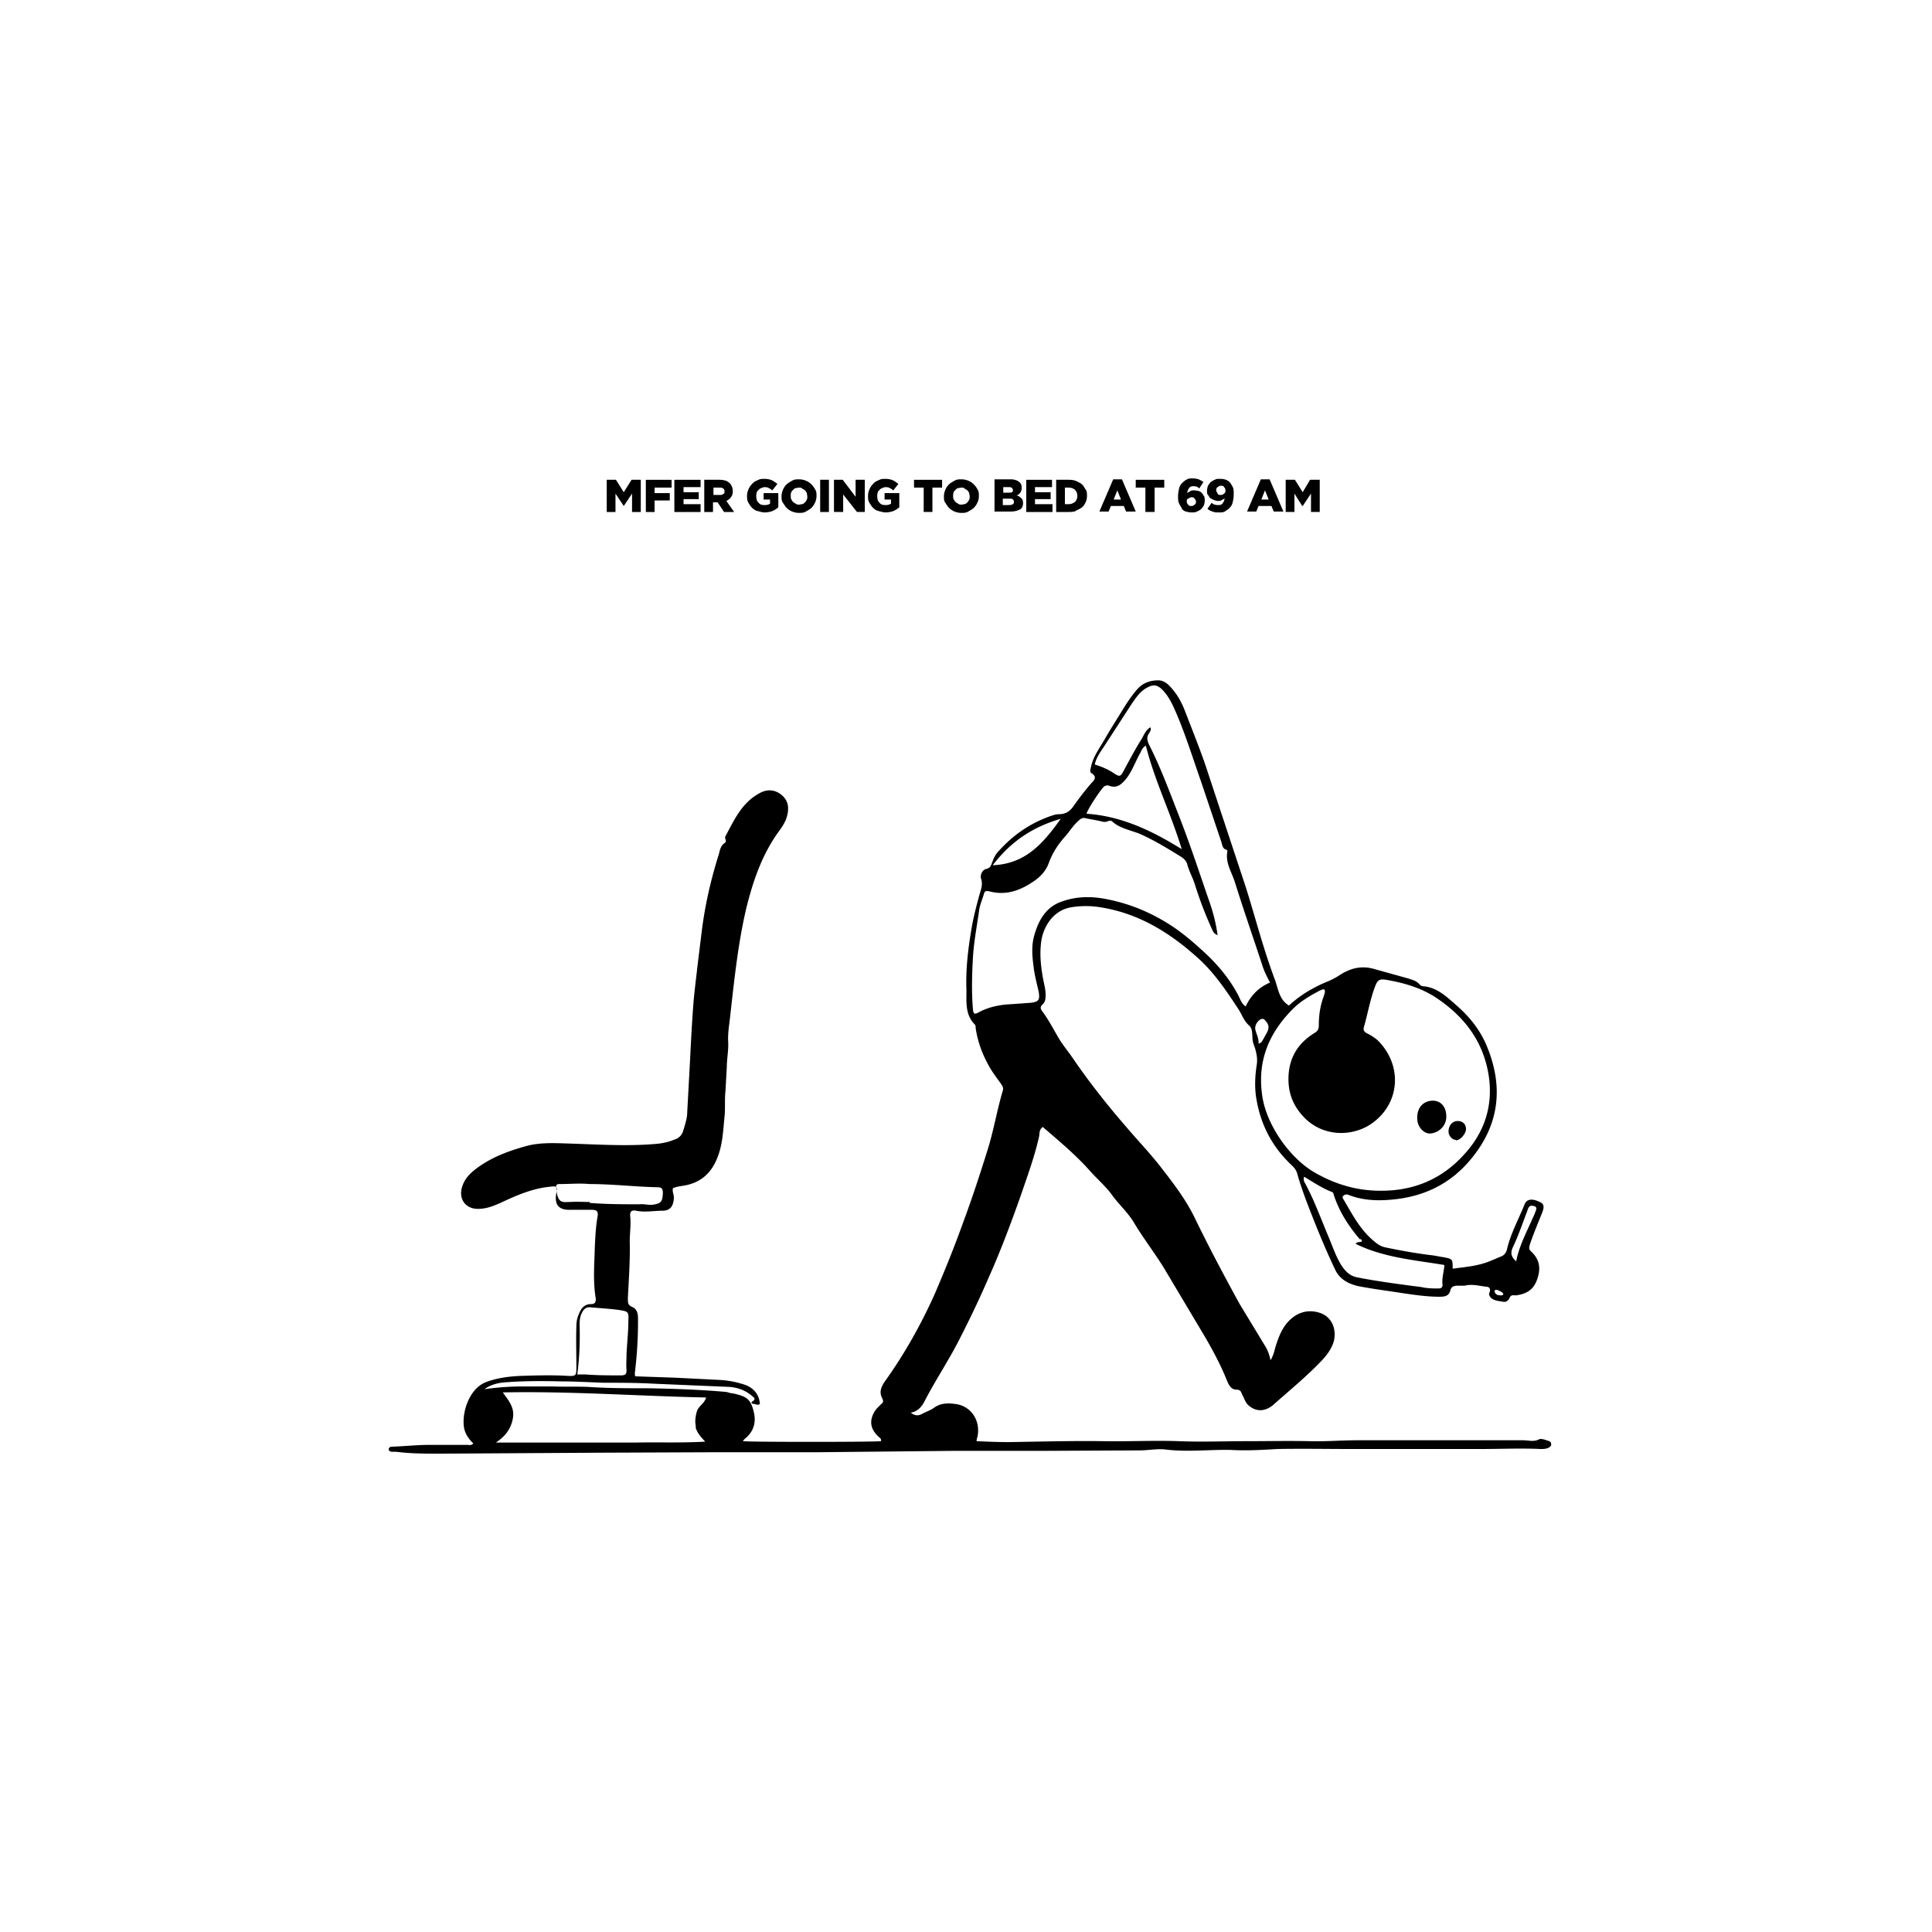 <svg xmlns="http://www.w3.org/2000/svg" viewBox="0 0 420 420" xmlns:v="https://vecta.io/nano"><path d="M0 0h420v420H0z" fill="#fff"/><path d="M335.6 312.9c-.3 0-.7-.2-1 0-1.2.6-2.3.2-3.5.2h-16.6-19.4c-3.5 0-6.9.3-10.4.2-4.6-.1-9.1 0-13.7 0-4.9 0-9.8.2-14.7 0-5.5-.2-11 .1-16.5 0-6.9-.1-13.8.1-20.6.2-2.3 0-4.5-.1-6.9-.2 0-.4.1-.7.2-1 .7-3.5-1.4-6.7-4.9-7.1-1.5-.2-3.1-.2-4.5.8-.8.6-1.8.9-2.7 1.4-.8.4-1.5.4-2.4-.3 1.7-.3 2.5-1.5 3.1-2.7 2.4-4.6 5.3-8.9 7.6-13.5 2.2-4.3 4.3-8.7 6.2-13.1 2.6-5.8 4.8-11.7 6.9-17.6 1.5-4.4 3.1-8.7 4.1-13.2.1-.6 0-1.5.8-2 3.6 3.1 7.2 6.1 10.3 9.6 1.6 1.8 3.5 3.4 4.9 5.4 1.4 1.9 3.2 3.5 4.5 5.6 2 3.4 4.5 6.6 6.6 10l9 15.1c1.8 3.1 3.5 6.3 4.8 9.6.4.9.9 1.8 2 1.8 1 0 1 .6 1.3 1.2.4.7.6 1.5 1.2 2.1 1.6 1.5 3.6 1.6 5.5 0 3.6-3.2 7.4-6.3 10.7-9.8 1.1-1.2 2.1-2.6 2.5-4.2.5-2.3-.3-4.9-2.8-5.9-1.9-.7-3.8-.6-5.6.5-2.3 1.5-3.3 3.7-4.1 6.1-.4 1.1-.5 2.3-1.3 3.6-.3-1.4-.7-2.4-1.3-3.3l-5.4-8.9c-3.4-6.2-6.7-12.4-9.8-18.8-2-4.1-4.8-7.7-7.6-11.3-2.2-2.8-4.6-5.3-6.9-8-4.1-4.7-8-9.6-11.6-14.8-1.1-1.7-2.5-3.3-3.5-5-1.1-1.9-2.1-3.8-3.4-5.6-.5-.6-.7-1.1 0-1.7.6-.6.6-1.3.6-2.1 0-1.1-.3-2.2-.5-3.2-.5-2.6-.8-5.3-.5-7.9.3-3.2 2.4-7.3 6.8-7.9a19.45 19.45 0 0 1 5.9 0c8.6 1.3 15.6 5.7 21.9 11.5 3.4 3.2 5.9 7 8.4 10.8.7 1.1 1.1 2.4 2.2 3.4 1.1.9.5 2.7 1 4 .1.4.3.8.4 1.2.3 1.1.5 2.2.3 3.4-.4 2.6-.5 5.2 0 7.8 1 5.5 3.5 10.2 7.7 14.1.5.5.9 1 1.1 1.7.8 2.9 1.9 5.8 3 8.6 1.6 4.1 3.3 8.2 5.2 12.2 1 2.2 2.9 3.2 5.1 3.7 3.1.6 6.3 1 9.5 1.5 2.7.4 5.4.8 8.1.8 1.1 0 2.1-.1 2.4-1.4.2-.8.8-1 1.5-1h1.6c1.5-.4 3 0 4.5.2.7 0 1.3.3.9 1.3-.2.3 0 .8.3 1.1.7.7 1.7.7 2.7.9.7.1 1.1-.3 1.4-.9.3-.7.9-.5 1.4-.5 2.1-.3 3.7-1.1 4.5-3.3.9-2.4.7-4.4-1.2-6.2-.6-.5-.5-.9-.3-1.6.8-2.4 1.8-4.7 2.7-7 .5-1.3.3-1.9-.8-2.3-1.5-.7-2.7-.5-3.1.7-1.3 3.2-3 6.3-3.8 9.7-.2.8-.6 1.3-1.4 1.6-.6.2-1.1.5-1.7.7-2.8 1.3-5.7 1.5-8.7 1.9 0-2.1 0-2.1-2-2.5-.8-.1-1.6-.3-2.4-.4-3.4-.4-6.7-1-10.1-1.7-1-.2-1.7-.6-2.5-1.3-3.1-2.5-4.8-5.9-6.7-9.1-.2-.3-.4-.6 0-.9a.96.96 0 0 1 .9-.2c3 1.2 6.1 1.4 9.4 1.1 7.2-.6 13.1-3.5 17.6-9.1 6-7.4 6.8-15.5 3.3-24.1-1.4-3.5-3.7-6.4-6.4-8.8-2.2-1.9-4.4-4.2-7.6-4.4-.2 0-.5-.2-.7-.4-.7-.8-1.6-1-2.5-1.3l-7.2-2c-2.9-.9-5.4-.2-7.7 1.3-.9.6-1.9 1.1-2.9 1.5s-2 .9-2.9 1.4a24.44 24.44 0 0 0-5.2 3.7c-2.1-1.3-2.3-3.5-3-5.5-2.5-6.6-4.2-13.3-6.3-20l-8.2-24.8c-1.5-4.7-3.4-9.3-5.2-14-.6-1.5-1.4-3-2.4-4.2-.8-1-1.8-2.2-3.3-2.2-2 0-3.6.7-4.8 2.2-1 1.2-1.9 2.5-2.7 3.8-1.4 2.3-2.9 4.6-4.2 6.9-1.1 1.9-2.4 3.6-2.9 5.8-.1.5-.4 1.2.1 1.5 1.3.8.5 1.6 0 2.1-1.4 1.6-2.7 3.3-3.9 5-.8 1.2-1.8 1.8-3.2 1.8-.6 0-1.2.2-1.8.4-4.3 1.5-8 4-11.1 7.4a6.08 6.08 0 0 0-1.5 2.4c-.3.7-.4 1.5-1.4 1.7-.9.2-1.4 1.4-1.1 2.2.4 1.3-.1 2.4-.4 3.5-.6 2.2-1.2 4.5-1.6 6.7-.8 4.6-1.4 9.3-1.2 14 0 2.5-.3 5.3 1.8 7.4.2.2.2.5.2.8.4 2.7 1.3 5.3 2.6 7.7.8 1.6 1.9 3 2.9 4.4.3.5.6.8.4 1.5-1.2 4-1.9 8.2-3.1 12.2-1.7 5.5-3.5 11-5.5 16.4-1.9 5.3-4 10.5-6.2 15.6-3 6.7-6.6 13.1-10.9 19.1-.8 1.2-1.2 2.3-.5 3.6.3.6.2.9-.2 1.2l-1 1c-1.8 2.3-1.6 4.5.7 6.4.2.2.3.4.2.7-1.9.2-28.4.2-30 0 .2-.3.3-.4.4-.5 1.9-1.5 2.5-3.5 2-5.7-.7-3-1.5-3.5-4.6-4.2-.5 0-.9-.2-1.4-.3-5.6-.5-11.3-.7-17-.8-4.4 0-8.7 0-13.1-.3-2.6-.1-5.1 0-7.7-.1h-6.3a59.68 59.68 0 0 0-8.5.6c1.4-1 3-1.4 4.6-1.5 3.9-.3 7.9-.3 11.9-.2 3.2 0 6.4.2 9.6.3 3.5 0 7.1 0 10.6.2l16.5.7c1.7.1 3.5.7 4.9 1.9.3.3 1.2.7.1 1.3-.3.2 0 .5.3.5.5 0 .9.4 1.4 0-.2-2.3-1.6-3.7-3.7-4.3-1.6-.5-3.2-.8-4.8-.9l-9.9-.5-8.7-.3c-.2-.6 0-1.1 0-1.5.4-3.5.6-6.9.6-10.4 0-1.2.1-2.6-1.3-3.2-1-.4-.9-1.1-.9-2 .2-4.1.5-8.1.4-12.2 0-1.8.3-3.7.1-5.5-.1-1 .3-1.4 1.3-1.2 1.9.4 3.8 0 5.7 0 1.8 0 2.4-1.1 2.5-2.8 0-.7-.4-1.4-.2-2.1.7-.3 1.4-.4 2-.5 3.7-.5 6.2-2.5 7.6-6 1.2-2.9 1.3-6 1.6-9 .2-1.8 0-3.7.2-5.5l.3-5.3c0-1.8.4-3.7.3-5.5s.2-3.5.4-5.3c.9-7.9 1.7-15.9 3.5-23.6 1.4-5.7 3.2-11.1 6.5-16 .9-1.3 2-2.6 2.4-4.2.5-2 .2-3.4-1.2-4.6-1.5-1.2-3.2-1.3-4.9-.3-3.8 2.1-5.4 5.8-7.3 9.3-.3.5.5 1-.2 1.5-.8.5-1 1.5-1.2 2.3-1.8 5.7-3.1 11.4-3.8 17.3l-.9 7.3c-.3 2.8-.7 5.7-.9 8.5-.3 4-.5 8-.7 12l-.6 11c0 1.5-.5 2.8-.9 4.2a2.7 2.7 0 0 1-1.8 1.8c-1.4.6-2.9.9-4.4 1-6.1.5-12.3.1-18.4-.1-3.3-.1-6.6-.3-9.7.6-3.6 1-7.1 2.3-10.2 4.5-1.5 1.1-2.9 2.3-3.5 4.2-.9 2.6.6 4.9 3.4 4.9 1.8 0 3.3-.6 4.9-1.3 3.4-1.6 6.8-3.1 10.6-3.5 1.7-.2 1.8-.2 1.5 1.6-.4 2.6.9 3.5 3.2 3.4h4.5c1.2 0 1.5.4 1.3 1.5-.4 2.3-.5 4.6-.6 6.9-.1 3.6-.4 7.2.2 10.8.1.9-.2 1.3-1 1.3-1.7 0-2.3 1.2-2.8 2.5-.3.8-.4 1.6-.4 2.4-.1 2.9 0 5.7 0 8.6 0 2 0 2.2-1.9 2.1-3.3-.2-6.7-.1-10 0-2.6.1-5.1.4-7.6 1.3-3.9 1.4-5.5 6.9-4.9 10.1.3 1.4 1.1 2.4 2 3.3-.5.5-.9.3-1.3.3h-8.2c-2.7 0-5.4.3-8.2.4-.4 0-.7.2-.7.6 0 .3.3.4.6.5h1c3.9.5 7.7.4 11.6.4l33.5-.2 24.9-.1h21.7l29.6-.3h19.8l20.6-.1c1.8 0 3.8-.4 5.5-.2 4.8.6 9.5 0 14.3.1 3.4.2 6.8 0 10.1-.2 5.4-.1 10.8 0 16.1 0h14.5H322c4.3 0 8.6-.2 12.9 0 .6 0 1.2 0 1.8-.3.3-.2.6-.4.5-.8 0-.4-.3-.6-.7-.7zm-6.7-41.8c1.2-2.5 2.1-5.2 3.1-7.8.1-.3.2-.7.4-.9.3-.4.7-.3 1.1-.2.5.1.6.5.4.9a12.2 12.2 0 0 1-.7 1.7c-1.3 3-2.9 5.9-3.6 9.4-1.1-1-1.3-1.8-.7-3.1zm-3.6 9.3c.4 0 1.5.6 1.5.9 0 .2-.2.3-.4.3-.6 0-1.2 0-1.5-.8 0-.2 0-.4.4-.4zm-52.4-56.6c-.2-.9.6-2.1 1.4-2.3.3 0 .5 0 .7.3.9.9 1 1.7.3 2.9-.4.7-.7 1.3-1.1 1.9l-.6.3c.1-1.2-.5-2.1-.7-3.1zm22.9 45.5c.1.1.2.3.3.5-.4.4-1 0-1.4.6 6.1 3 12.7 3.5 19.3 4.6-.1 1.5-.6 2.9-.4 4.3 0 .6-.3.8-.9.8-1.2 0-2.4 0-3.7-.3-4.6-.6-9.3-1.2-13.9-2.1-1.7-.3-2.7-1.4-3.6-2.8-1.2-2-1.9-4.2-2.8-6.3-1.6-3.8-3-7.7-5-11.4-.2-.3-.4-.7-.2-1.4 2 1.2 3.9 2.5 6 3.3.4.1.4.5.5.8 1.2 3.6 3.2 6.7 5.7 9.6zm-15-49.7c1.7-1.8 3.9-3.1 6.2-4.3.3-.1.6-.3.9-.2.3.5 0 .9-.1 1.4-.8 2.1-1.1 4.2-1.1 6.4 0 .9-.3 1.3-1 1.7-3.7 2.3-5.6 5.6-5.6 10 0 3.5 1.3 6.3 3.8 8.7 3.7 3.5 9.3 3.9 13.6 1.4 6.4-3.9 7.7-12 2.7-17.8-.8-1-1.9-1.7-3.1-2.3-.5-.3-.8-.6-.6-1.3.8-2.8 1.3-5.7 2.3-8.5.7-1.9 1-2.1 3.1-1.7 3.8.7 7.4 1.8 10.6 4 6.2 4.2 10.2 9.8 11.2 17.2.8 6-.9 11.5-4.9 16.1-5.4 6.3-12.3 8.9-20.5 8.4-4.7-.3-9-1.8-13-4.2-5.1-3.2-10-10.1-10.9-16.4-1.1-7.5 1.4-13.5 6.5-18.7zM240 171c.4-.3.8-.3 1.1-.2 1.8.7 2.8-.4 3.8-1.6 1.2-1.6 1.9-3.5 2.8-5.2.4-.6.5-1.4 1.4-1.9 1.9 7.6 5.4 14.6 7.8 22.5-6.6-4.1-13.2-7.2-20.7-7.7.3-1.1 3.1-5.3 3.8-5.9zm-9.4 7c-3.8 5.3-7.6 9.8-14.8 10.1 3.9-5.1 8.6-8.3 14.8-10.1zm-17.9 42.1c-.9.5-1.1.3-1.2-.8-.3-3.7-.2-7.4 0-11s.9-7.1 1.4-10.7c.2-1.1.7-2.2 1-3.3.2-.8.8-.6 1.3-.5 3.5.9 6.6-.2 9.5-2.2 1.5-1 2.7-2.3 3.3-4 .8-2.2 2-4 3.5-5.7 1-1.1 1.8-2.5 3-3.5.5-.5.9-.7 1.6-.5.9.2 1.7.3 2.6.5.7.1 1.4.5 2.2.1.3-.1.6-.1.8 0 1.9 1.8 4.6 2 6.8 3.1 2.8 1.3 5.4 2.9 8 4.5.7.4 1.4 1 1.6 1.8.4 1.5 1.1 2.7 1.6 4.2 1 3.2 2.2 6.4 3.6 9.5.3.6.4 1.3 1.4 1.7-.4-2.9-1.1-5.4-2-7.9-2.1-6.1-4.1-12.2-6.5-18.3-2-5.1-3.9-10.3-6.4-15.2-.4-.9-.6-1.6 0-2.5.2-.3.5-.7.3-1.3-1.2.7-1.5 2-2.2 3-1.3 2.1-2.5 4.4-3.7 6.6-.6 1.1-.8 1.2-1.9.5-1.3-.9-2.7-1.5-4.3-2 .3-1.5 1.2-2.7 2-3.9l5.9-9.1c.9-1.3 1.7-2.6 3.1-3.5 1.8-1.1 2.7-.9 4.1.7 1.2 1.4 1.9 3 2.6 4.6 2.1 4.9 3.7 10.1 5.5 15.2l4.3 12.8c.2.6.2 1.4 1 1.7.2 0 .4.2.3.5-.4 2.4.9 4.3 1.6 6.4 1.9 6.1 4 12.1 6 18.2.4 1.3 1 2.5 1.7 3.8-2.4 1-4.2 2.8-5.3 5.2-1-.7-1.2-1.7-1.7-2.6-2.1-3.9-4.9-7.1-8.2-10-2.2-2-4.5-3.9-7.1-5.5-4.2-2.6-8.7-4.4-13.6-5.3-3.2-.6-6.4-.5-9.4.6-3.5 1.2-5.1 4.2-6 7.5-.6 2.2-.4 4.5-.1 6.7.2 1.8.7 3.6 1.1 5.4.3 1.8 0 2.2-1.8 2.4l-4.1.3c-2.5.1-5 .6-7.2 1.8zm-84.5 41.2c-1.4 0-2.8-.1-4.3 0-.8 0-1.8.2-2.3-.5-.6-.8-.6-1.9-.7-2.9 0-.5.5-.5.9-.5 2.1 0 4.2-.2 6.3 0 5 0 10 .6 14.9.7.9 0 1.1.4 1.1 1.3-.1 1.9-.4 2.2-2.2 2.5-1 .1-1.9-.2-2.8-.1-3.6 0-7.3 0-10.9-.3zm-2.2 26.5c0-.8.1-1.6.5-2.4s.9-1.3 1.9-1.2c2.1.2 4.2.3 6.3.6 1.9.3 2 .4 1.9 2.4 0 2.4-.3 4.9-.4 7.3 0 1.1-.1 2.3 0 3.4 0 .9-.3 1-1 1.1-2.6 0-5.2 0-7.9-.2h-1.8c.5-3.8.6-7.4.5-11zm25.2 22.4c.3 1.2 1 2 2.1 3.2-5.3.3-10.2.1-15.2.2h-14.8-15.5c2.1-1.4 3.3-3 3.7-5.3s-.9-3.8-2.2-5.6c14.8-.3 29.4.8 44.2 1.1-.4 1.4-1.6 1.8-2 3-.3 1.1-.5 2.2-.2 3.4zm159.9-63.8c1.7-.2 3.5-1.7 3.3-4-.1-2-1.4-3.3-3.3-3.1s-3.1 1.7-3 3.9c0 1.8 1.5 3.4 3 3.2zm5.4 1.5c.9 0 2.1-1.3 2.2-2.4 0-1.1-.7-1.8-1.8-1.8-1.2 0-2 1-2 2.3 0 .9.8 1.8 1.6 1.8zM133.8 107.3l1.8 2.7h0l1.8-2.7v4h1.9v-7h-2l-1.7 2.7-1.7-2.7h-2v7h1.9v-4zm8.5 1.5h3.3v-1.6h-3.3V106h3.7v-1.7h-5.6v7h1.9v-2.5zm10 .8h-3.7v-1.1h3.3V107h-3.3v-1.1h3.7v-1.6h-5.7v7h5.7v-1.7zm2.8-.4h.9l1.4 2.1h2.2l-1.7-2.4c.4-.2.8-.5 1-.8.3-.4.4-.8.4-1.3h0a2.52 2.52 0 0 0-.6-1.7c-.2-.2-.5-.4-.9-.6-.4-.1-.8-.2-1.4-.2h-3.3v7h1.9v-2.1zm0-3.2h1.3c.3 0 .6 0 .8.2.2.1.3.3.3.6h0c0 .3 0 .5-.3.6-.2.2-.4.2-.8.2h-1.3v-1.7z"/><path d="M163.5 110.4c.3.3.7.6 1.2.7s1 .3 1.5.3 1.2-.1 1.7-.3.9-.5 1.3-.8v-3.1H166v1.4h1.4v.9c-.3.2-.7.3-1.1.3s-.5 0-.8-.1c-.2 0-.4-.2-.6-.4s-.3-.4-.4-.6c0-.2-.1-.5-.1-.8h0c0-.3 0-.5.1-.8 0-.2.2-.4.4-.6s.3-.3.6-.4c.2-.1.5-.2.7-.2s.7 0 .9.2c.3.1.5.3.8.5l1.1-1.4c-.4-.3-.8-.6-1.2-.8-.5-.2-1-.3-1.6-.3s-1 0-1.5.3c-.5.2-.9.4-1.2.8-.3.3-.6.7-.8 1.2s-.3.9-.3 1.4h0c0 .6 0 1 .3 1.5s.5.8.8 1.1z"/><use href="#B"/><path d="M178.3 104.3h1.9v7h-1.9zm5 3.2l3 3.8h1.7v-7h-2v3.7l-2.8-3.7h-1.9v7h2v-3.8zm6.5 2.9c.3.3.7.6 1.2.7s1 .3 1.5.3 1.2-.1 1.7-.3.9-.5 1.3-.8v-3.1h-3.2v1.4h1.4v.9c-.3.2-.7.3-1.1.3s-.5 0-.8-.1c-.2 0-.4-.2-.6-.4s-.3-.4-.4-.6c0-.2-.1-.5-.1-.8h0c0-.3 0-.5.1-.8 0-.2.2-.4.4-.6s.3-.3.6-.4c.2-.1.5-.2.7-.2s.7 0 .9.2c.3.1.5.3.8.5l1.1-1.4c-.4-.3-.8-.6-1.2-.8-.5-.2-1-.3-1.6-.3s-1 0-1.5.3c-.5.2-.9.4-1.2.8-.3.3-.6.7-.8 1.2s-.3.9-.3 1.4h0c0 .6 0 1 .3 1.5s.5.8.8 1.1zm11 .9h1.9V106h2.1v-1.7h-6.1v1.7h2.1v5.3z"/><use href="#B" x="35.3"/><path d="M221.7 110.8c.5-.3.7-.8.7-1.4h0c0-.5-.1-.9-.4-1.1-.3-.3-.6-.5-1-.6.3-.1.6-.3.8-.6a1.69 1.69 0 0 0 .3-1h0c0-.3 0-.5-.1-.7 0-.2-.2-.4-.3-.5-.2-.2-.5-.4-.8-.5s-.7-.2-1.1-.2h-3.6v7h3.6c.8 0 1.5-.2 2-.5zm-3.7-4.9h1.3c.3 0 .5 0 .7.2a.76.76 0 0 1 .2.4h0c0 .2 0 .4-.2.5s-.4.1-.7.1h-1.2v-1.2zm0 3.8v-1.3h1.5c.3 0 .6 0 .7.2.2.1.2.3.2.5h0c0 .2 0 .4-.2.5s-.4.2-.7.2H218zm10.8-.1H225v-1.1h3.4V107H225v-1.1h3.7v-1.6h-5.6v7h5.7v-1.7zm5.1 1.4c.5-.2.9-.4 1.3-.7s.6-.7.8-1.1.3-.9.3-1.4h0c0-.5 0-1-.3-1.4s-.4-.8-.8-1.1c-.3-.3-.8-.5-1.2-.7s-1-.3-1.7-.3h-2.7v7h2.7c.6 0 1.2 0 1.7-.3zm-2.4-5h.8c.6 0 1.1.2 1.4.5s.5.7.5 1.3h0c0 .6-.2 1-.5 1.3-.4.3-.8.5-1.4.5h-.8V106zm10.1 4h2.7l.5 1.2h2.1l-3-7H242l-3 7h2l.5-1.2zm1.3-3.4l.8 2h-1.6l.8-2zm6.1 4.7h2V106h2.1v-1.7h-6.2v1.7h2.1v5.3zm7.9-.7c.3.3.5.5.9.6a4.44 4.44 0 0 0 1.3.2c.5 0 .7 0 1.1-.2.3-.1.6-.3.9-.5.2-.2.4-.5.6-.8.1-.3.2-.7.2-1.1h0c0-.4 0-.7-.2-1s-.3-.5-.5-.7-.5-.3-.7-.4c-.3 0-.6-.1-.9-.1s-.6 0-.9.2-.4.2-.6.4c0-.4.2-.8.4-1.1s.5-.4.9-.4.5 0 .7.1c.2 0 .4.2.6.4l.9-1.4c-.3-.3-.7-.4-1-.6-.4-.1-.8-.2-1.3-.2s-1 0-1.4.3c-.4.2-.7.5-1 .8s-.5.7-.6 1.2-.2 1-.2 1.5h0c0 .7 0 1.2.2 1.6s.4.8.6 1zm1.1-1.6c0-.3 0-.5.3-.6s.4-.3.7-.3.5 0 .7.3.3.4.3.6h0c0 .3 0 .5-.3.7-.2.2-.4.3-.7.3s-.5 0-.7-.3c-.2-.2-.3-.4-.3-.6h0zm5.2-.7c.2.2.5.3.7.4.3.1.6.2.9.2s.6 0 .8-.2c.2-.1.5-.2.6-.4 0 .5-.2.8-.4 1.1s-.5.4-.9.4-.5 0-.8-.1c-.2 0-.5-.2-.7-.4l-.9 1.3c.3.3.7.5 1.1.6.4.2.8.2 1.4.2s1 0 1.4-.3.7-.4 1-.8c.3-.3.5-.7.6-1.2s.2-1 .2-1.6h0c0-.7 0-1.2-.2-1.6s-.4-.7-.6-1c-.3-.3-.6-.5-.9-.6s-.7-.2-1.3-.2-.8 0-1.1.2c-.3.1-.6.3-.9.5-.2.2-.4.5-.6.8-.1.3-.2.7-.2 1.1h0c0 .4 0 .7.2.9s.3.5.5.7zm1.2-1.7c0-.3 0-.5.3-.7s.4-.3.7-.3.6 0 .7.3c.2.2.3.4.3.7h0c0 .3 0 .5-.3.7-.2.2-.4.3-.7.3s-.6 0-.7-.3-.3-.4-.3-.7h0zm9.3 3.4h2.7l.5 1.2h2.1l-3-7h-1.9l-3 7h2l.5-1.2zm1.3-3.4l.8 2h-1.6l.8-2zm6.4.7l1.7 2.7h.1l1.8-2.7v4h1.9v-7h-2.1l-1.6 2.7-1.7-2.7h-2v7h1.9v-4z"/><defs ><path id="B" d="M171 110.4c.3.3.7.6 1.2.8s1 .3 1.5.3 1 0 1.5-.3.9-.5 1.2-.8.6-.7.8-1.2c.2-.4.3-.9.3-1.4h0c0-.5 0-1-.3-1.4a4.44 4.44 0 0 0-.8-1.1c-.3-.3-.7-.6-1.2-.8s-1-.3-1.5-.3-1 0-1.5.3-.9.5-1.2.8-.6.7-.8 1.2-.3.9-.3 1.4h0c0 .5 0 1 .3 1.4s.5.8.8 1.1zm.9-2.6c0-.3 0-.5.1-.7 0-.2.2-.4.4-.6s.3-.3.6-.4c.2 0 .5-.1.7-.1s.5 0 .7.2.4.2.6.4.3.4.4.6c0 .2.1.5.1.7h0c0 .3 0 .5-.1.7s-.2.4-.4.6-.3.3-.6.4c-.2 0-.5.1-.7.1s-.5 0-.7-.2c-.2-.1-.4-.2-.6-.4s-.3-.4-.4-.6-.1-.5-.1-.7h0z"/></defs></svg>